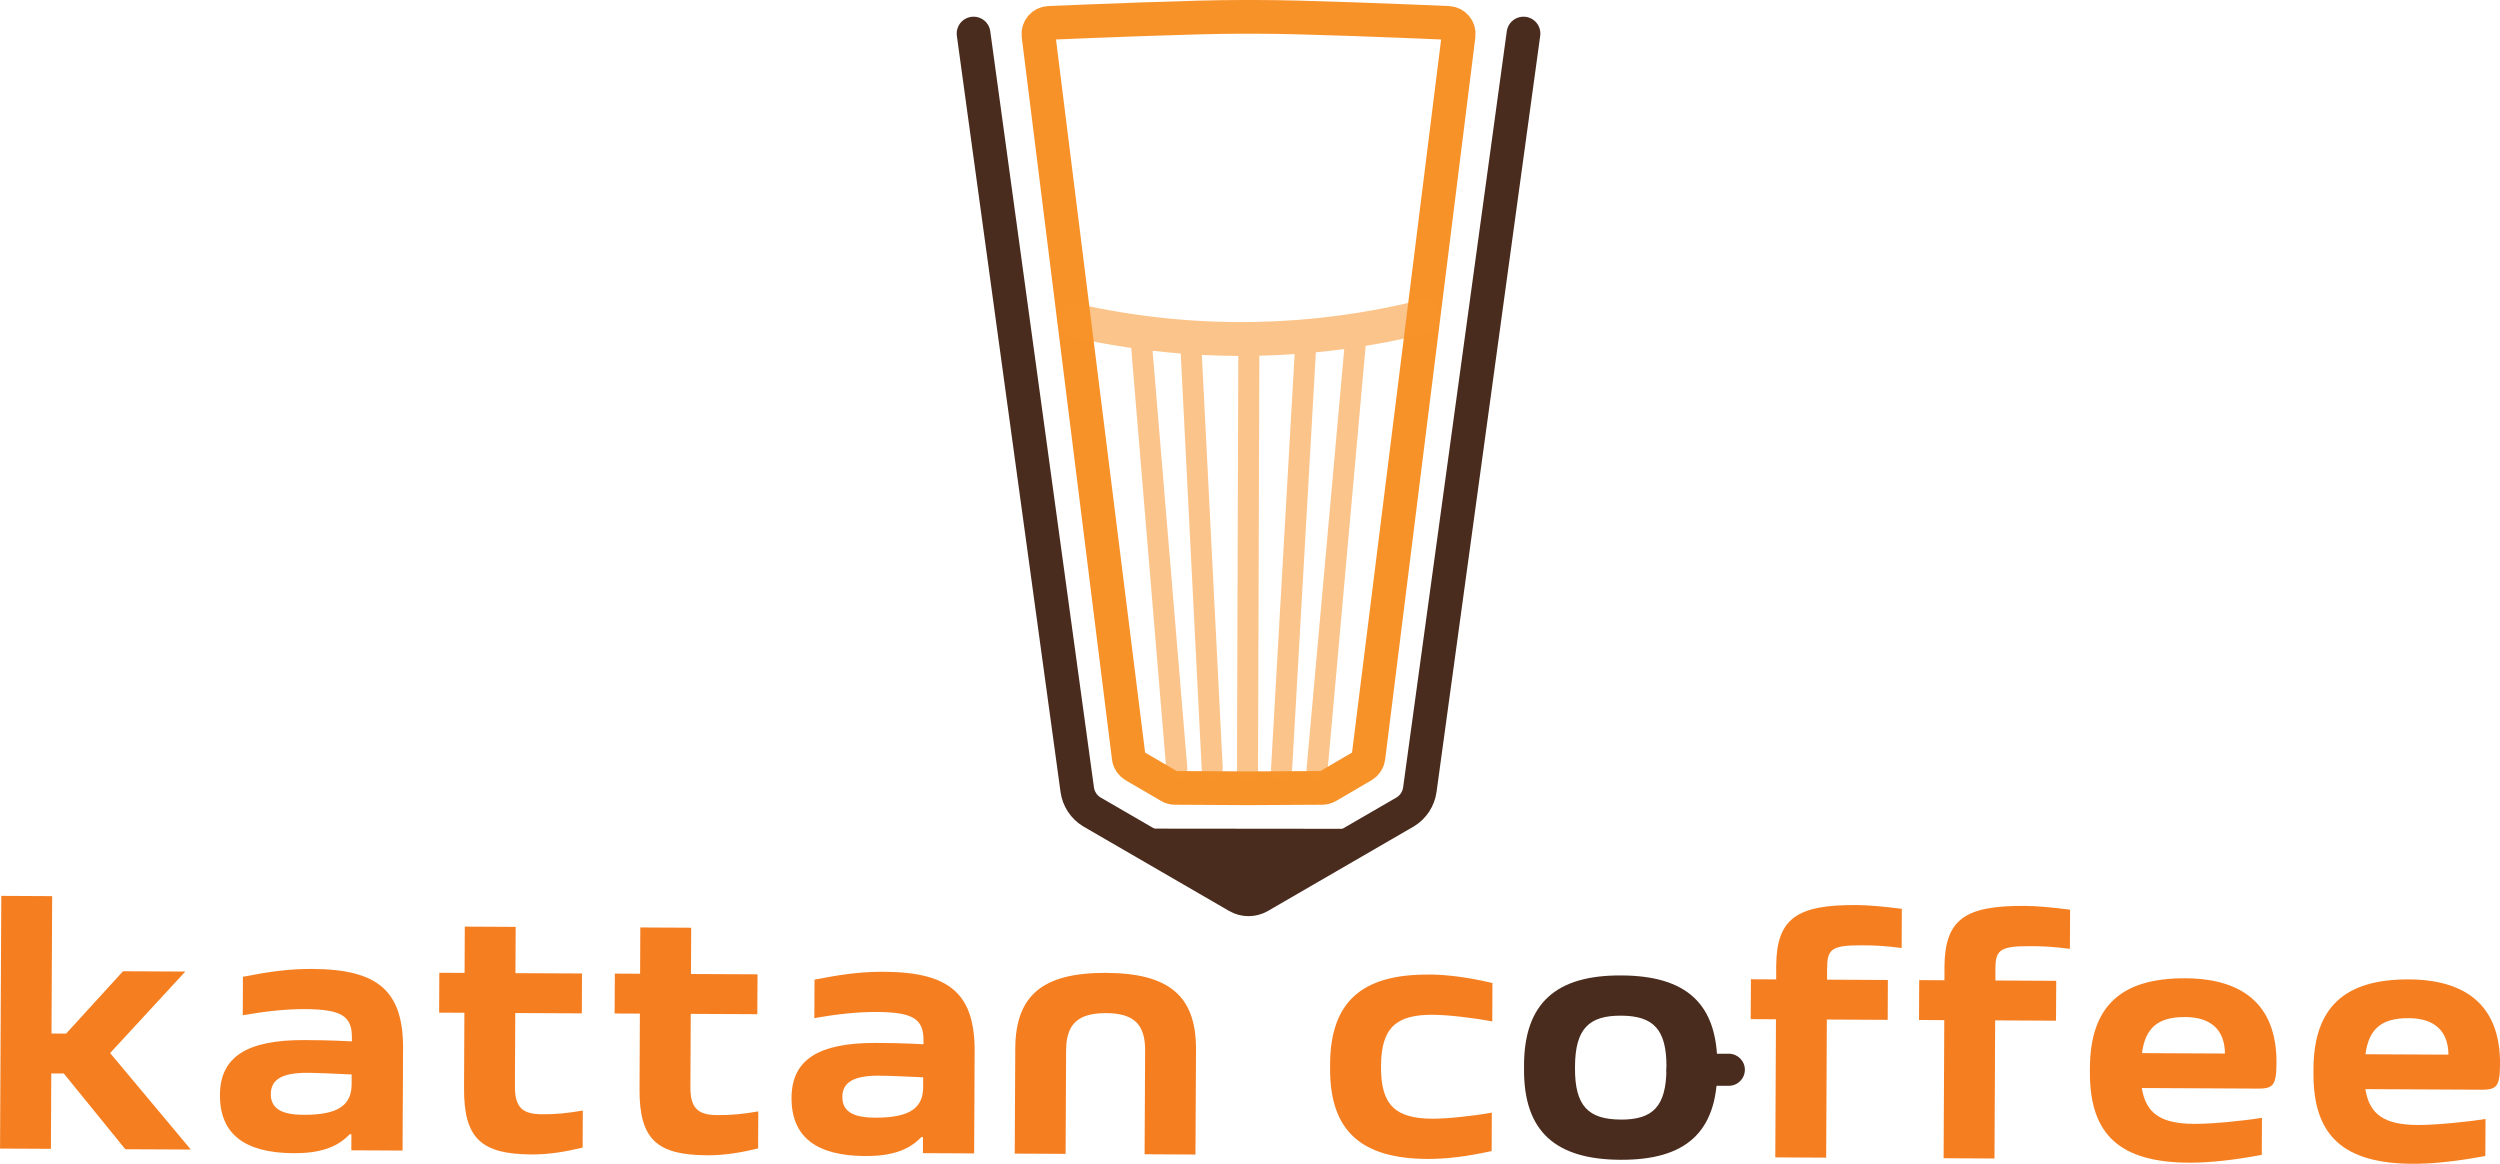 <?xml version="1.0" encoding="UTF-8"?>
<svg xmlns="http://www.w3.org/2000/svg" viewBox="0 0 561.16 261.22">
  <defs>
    <style>
      .cls-1 {
        stroke: #492c1e;
      }

      .cls-1, .cls-2 {
        fill: none;
        stroke-linecap: round;
        stroke-miterlimit: 10;
        stroke-width: 7.57px;
      }

      .cls-3 {
        isolation: isolate;
      }

      .cls-4 {
        fill: #f7932a;
        mix-blend-mode: darken;
        opacity: .55;
      }

      .cls-5 {
        fill: #f57e20;
      }

      .cls-2 {
        stroke: #f79229;
      }

      .cls-6 {
        fill: #492c1e;
      }
    </style>
  </defs>
  <g class="cls-3">
    <g id="Layer_1" data-name="Layer 1">
      <g>
        <path class="cls-2" d="M281.98,3.79c9.5-.05,34.8.99,43.09,1.35,1.44.06,2.52,1.34,2.34,2.77l-20.25,162.13c-.1.76-.54,1.43-1.2,1.82l-7.95,4.65c-.37.22-.8.33-1.23.34l-16.52.09-16.52-.09c-.43,0-.86-.12-1.23-.34l-7.95-4.65c-.66-.39-1.11-1.06-1.2-1.82l-12.16-97.31-8.1-64.82c-.18-1.43.9-2.71,2.34-2.77,8.29-.35,33.59-1.39,43.09-1.35h3.46Z"/>
        <path class="cls-1" d="M341.97,7.53l-23.27,169.72c-.28,2.05-1.46,3.87-3.22,4.96l-32.77,18.99c-1.52.88-3.4.88-4.92,0l-32.77-18.99c-1.76-1.09-2.94-2.91-3.22-4.96L218.53,7.53"/>
        <path class="cls-6" d="M315.42,186.05l-32.71,18.56c-.76.44-1.61.66-2.46.66s-1.7-.22-2.46-.66l-33.49-18.63,71.12.07Z"/>
        <path class="cls-4" d="M323.04,70.21c-.5-2.03-2.55-3.27-4.58-2.77-11.92,2.94-24.18,4.57-36.45,4.82-13.43.28-26.9-1.09-40.03-4.05-2.03-.46-4.07.82-4.53,2.86-.46,2.04.82,4.07,2.86,4.53,4.5,1.02,9.04,1.84,13.6,2.5l7.87,94.53c.1,1.24,1.14,2.17,2.36,2.17.07,0,.13,0,.2,0,1.3-.11,2.27-1.25,2.16-2.55l-7.79-93.51c2.1.24,4.21.44,6.32.61l4.71,93.28c.06,1.26,1.11,2.25,2.36,2.25.04,0,.08,0,.12,0,1.31-.07,2.31-1.18,2.24-2.48l-4.69-92.73c2.73.14,5.45.22,8.18.23l-.3,92.96c0,1.31,1.05,2.37,2.36,2.37h0c1.3,0,2.36-1.05,2.37-2.36l.3-93.02c2.64-.06,5.28-.19,7.91-.37l-5.29,93.03c-.07,1.3.92,2.42,2.23,2.5.05,0,.09,0,.14,0,1.25,0,2.29-.97,2.36-2.23l5.33-93.7c2.13-.21,4.25-.45,6.37-.73l-8.45,94.14c-.12,1.3.84,2.45,2.15,2.57.07,0,.14,0,.21,0,1.21,0,2.24-.93,2.35-2.15l8.55-95.28c4.6-.75,9.18-1.68,13.71-2.8,2.03-.5,3.27-2.55,2.77-4.58Z"/>
      </g>
      <g>
        <g>
          <path class="cls-5" d="M11.71,201.15l-.15,30.84,3.28.02,12.77-14,13.98.07-16.87,18.29,18.11,21.66-14.7-.07-13.82-17.01h-2.8s-.08,16.92-.08,16.92l-11.42-.06.28-56.72,11.42.06Z"/>
          <path class="cls-5" d="M90.47,235.57l-.11,22.69-11.5-.06.02-3.6h-.4c-2.89,3.1-7.05,4.28-12.56,4.25-11.03-.05-16.6-4.32-16.55-13.1.04-8.47,5.97-12.35,19-12.29,2,0,5.59.03,10.62.29v-.8c.03-4.87-2.28-6.4-10.59-6.44-4.31-.02-8.95.51-13.91,1.37l.04-8.63c6-1.17,10.4-1.79,15.59-1.76,15.1.07,20.43,5.21,20.36,18.08ZM68.03,250.24c8.07.04,10.88-2.26,10.9-6.9v-2.16c-3.58-.18-7.66-.36-9.97-.37-5.59-.03-8.16,1.48-8.17,4.75-.02,3.2,2.29,4.65,7.25,4.67Z"/>
          <path class="cls-5" d="M130.82,249.28l-.04,8.31c-3.84.94-7.6,1.56-11.43,1.54-11.27-.06-15.24-3.51-15.19-14.86l.08-16.94-5.67-.03.04-8.95,5.67.03.05-10.39,11.42.06-.05,10.39,14.94.07-.04,8.95-14.94-.07-.08,16.38c-.02,4.71,1.57,6.32,6.04,6.34,3.11.02,5.59-.21,9.19-.83Z"/>
          <path class="cls-5" d="M170.21,249.47l-.04,8.31c-3.84.94-7.6,1.56-11.43,1.54-11.26-.06-15.24-3.51-15.19-14.86l.08-16.94-5.67-.03.05-8.95,5.67.03.05-10.39,11.42.06-.05,10.39,14.94.07-.05,8.95-14.94-.07-.08,16.38c-.02,4.71,1.57,6.32,6.04,6.34,3.12.02,5.59-.21,9.19-.83Z"/>
          <path class="cls-5" d="M218.77,236.21l-.11,22.69-11.5-.06.02-3.6h-.4c-2.89,3.1-7.05,4.28-12.56,4.25-11.03-.05-16.6-4.32-16.55-13.1.04-8.47,5.97-12.35,19-12.29,2,0,5.59.03,10.62.29v-.8c.03-4.87-2.28-6.4-10.59-6.44-4.31-.02-8.95.51-13.91,1.37l.04-8.63c6-1.17,10.4-1.79,15.59-1.76,15.1.07,20.43,5.21,20.36,18.08ZM196.32,250.88c8.07.04,10.88-2.26,10.9-6.9v-2.16c-3.58-.18-7.66-.36-9.97-.37-5.59-.03-8.16,1.48-8.17,4.75-.02,3.2,2.29,4.65,7.25,4.67Z"/>
          <path class="cls-5" d="M248.33,218.38c14.22.07,20.18,5.29,20.13,17.2l-.12,23.57-11.42-.06.12-23.25c.03-5.83-2.43-8.4-8.75-8.43-6.39-.03-8.96,2.51-8.99,8.34l-.11,23.25-11.42-.06.12-23.57c.06-11.9,6.08-17.07,20.46-17Z"/>
          <path class="cls-5" d="M320.63,218.74c4.39.02,9.1.68,14.37,1.91l-.04,8.63c-3.75-.74-9.9-1.49-13.33-1.5-8.15-.04-11.6,2.82-11.64,11.45v.32c-.04,8.63,3.38,11.52,11.52,11.56,3.44.02,9.59-.67,13.35-1.37l-.04,8.63c-5.28,1.17-10,1.79-14.39,1.77-14.78-.07-21.94-6.18-21.87-20.32v-.96c.07-14.14,7.3-20.18,22.08-20.1Z"/>
          <path class="cls-6" d="M363.93,218.95c14.62.07,21.62,6.34,21.55,20.32v.96c-.07,13.98-7.14,20.18-21.76,20.1-14.54-.07-21.7-6.34-21.63-20.32v-.96c.07-13.98,7.29-20.18,21.84-20.1ZM363.77,251.31c7.27.04,10.24-2.98,10.29-11.45v-.32c.04-8.47-2.9-11.52-10.17-11.56-7.27-.04-10.32,2.98-10.36,11.45v.32c-.04,8.47,2.98,11.52,10.25,11.55Z"/>
          <path class="cls-5" d="M410.11,217.5v2.4s13.65.07,13.65.07l-.04,8.95-13.66-.07-.15,31-11.42-.06.15-31-5.67-.03.05-8.95,5.67.03v-2.96c.07-10.71,4.56-13.8,17.98-13.73,2.88.01,6.23.35,10.22.85l-.04,8.79c-3.91-.5-5.99-.59-9.03-.6-6.95-.03-7.67,1-7.7,5.31Z"/>
          <path class="cls-5" d="M447.9,217.69v2.4s13.65.07,13.65.07l-.05,8.95-13.66-.07-.15,31-11.42-.06.15-31-5.67-.03.04-8.95,5.67.03v-2.96c.07-10.71,4.56-13.8,17.98-13.73,2.88.01,6.23.35,10.22.85l-.04,8.79c-3.91-.5-5.99-.59-9.03-.6-6.95-.03-7.68,1-7.7,5.31Z"/>
          <path class="cls-5" d="M506.57,244.35l-25.81-.13c.93,5.84,4.43,8.01,11.78,8.05,4.08.02,11.51-.74,15.19-1.36l-.04,8.31c-6.16,1.17-11.75,1.78-16.31,1.76-15.34-.07-22.34-6.1-22.27-20.32v-.96c.07-13.98,7.14-20.18,21.44-20.11,14.06.07,20.5,7.05,20.44,18.96-.03,5.19-.75,5.83-4.42,5.81ZM499.42,236.48c-.05-5.19-3-8.16-8.91-8.19-6.07-.03-8.96,2.35-9.71,8.1l18.61.09Z"/>
          <path class="cls-5" d="M556.74,244.6l-25.8-.13c.93,5.84,4.43,8.01,11.78,8.05,4.08.02,11.51-.74,15.19-1.36l-.04,8.31c-6.16,1.17-11.76,1.78-16.31,1.76-15.34-.08-22.34-6.1-22.27-20.32v-.96c.07-13.98,7.14-20.18,21.44-20.11,14.06.07,20.5,7.05,20.44,18.96-.03,5.19-.75,5.83-4.42,5.81ZM549.59,236.73c-.05-5.19-2.99-8.16-8.91-8.19-6.07-.03-8.96,2.35-9.71,8.1l18.61.09Z"/>
        </g>
        <path class="cls-6" d="M388.06,243.72h-10.37c-1.98,0-3.6-1.61-3.6-3.6s1.61-3.6,3.6-3.6h10.37c1.98,0,3.6,1.61,3.6,3.6s-1.61,3.6-3.6,3.6Z"/>
      </g>
    </g>
  </g>
</svg>